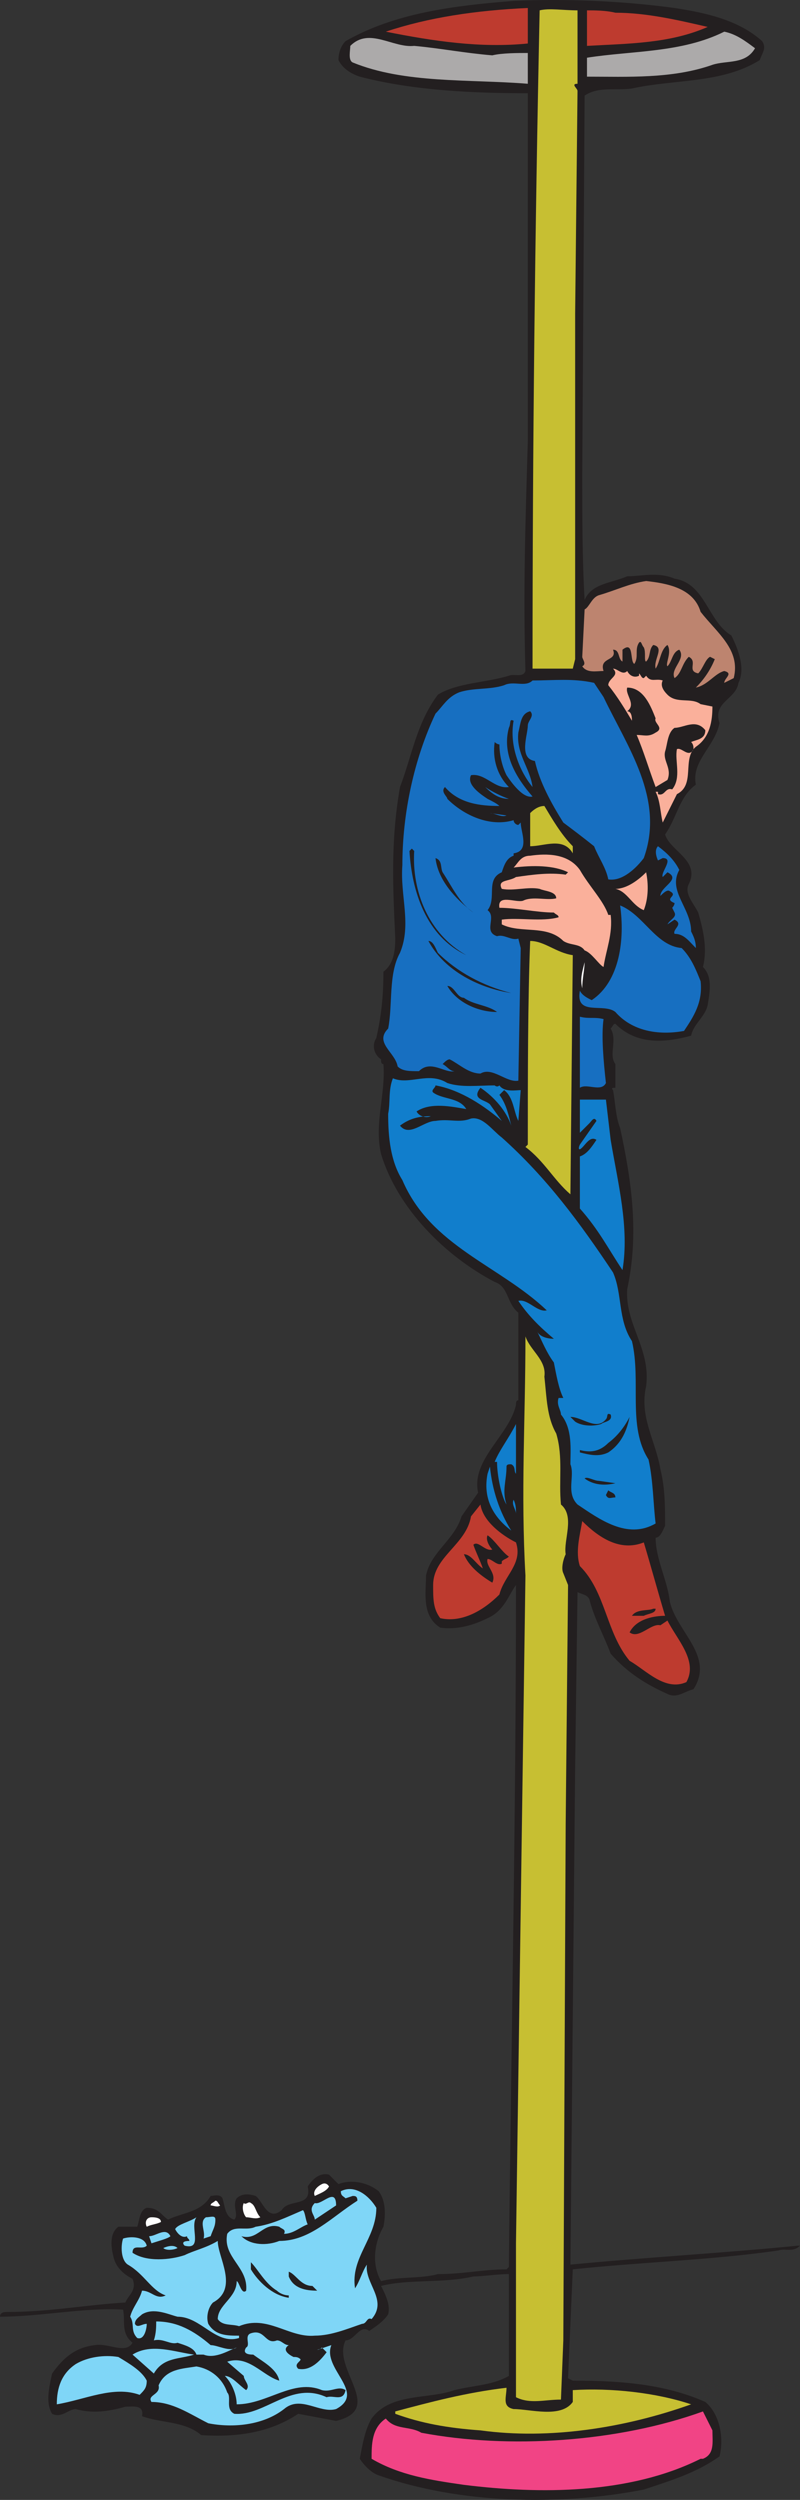 <svg xmlns="http://www.w3.org/2000/svg" width="253.5" height="791.808"><rect width="100%" height="100%" fill="#333333" stroke="none"/><path fill="#231f20" fill-rule="evenodd" d="M213.75 2.531c9.75 1.5 20.25 3.75 27.75 10.5 1.5 2.25 0 3.75-.75 6-12 7.5-27 6-40.5 9-5.25.75-10.5-.75-15 2.25l-.75 120c0 12.75 0 27 .75 39.75 2.25-5.25 8.25-5.25 13.5-7.5 4.5 0 9.75-1.5 15 .75 9.75 1.5 10.5 13.5 18 18 2.25 4.5 4.5 10.5 2.25 15-.75 5.25-8.25 6-6 12.75-1.5 7.5-9 12-7.5 19.5-5.25 3.75-6 10.5-9.75 15.75 1.5 5.25 11.25 8.25 7.5 15.75-1.5 3 1.5 6 3 9 1.5 5.25 3 11.25 1.5 17.25 3 3 2.25 7.5 1.5 12-.75 3.75-4.5 6-5.25 9.75-8.25 2.25-17.25 3-24-3.75-.75 0-.75.75-1.5 1.5 2.25 3.75-.75 8.25 1.5 11.25v7.5c-.75 0-1.5 0-.75.75.75 3.75.75 8.25 2.25 12 3.75 17.25 6 33.75 2.25 51-.75 11.25 7.5 18.75 6 30.75-2.25 9.75 3 17.25 4.5 26.25 1.5 6 1.5 12 1.5 18-.75 1.5-1.5 3.75-3 3.75 0 6.75 3.75 13.5 4.5 20.25 2.25 9.75 14.25 17.25 7.5 27.75-3 .75-5.25 3-8.25 1.5-6.75-3-12.75-6.75-18-12.75-2.25-6-5.25-11.25-6.75-17.25-.75-1.5-2.25-1.5-3.75-2.25l-.75 55.5-1.5 157.5c23.25-2.25 49.5-3.75 72-6h.75c-2.25 2.25-4.5.75-6.75 1.5-20.25 3-44.25 3.75-65.25 6l-1.5 34.5 1.5.75c13.5 0 28.5.75 42 6.75 4.5 3.75 6 11.25 4.5 17.25-7.5 5.25-15 7.5-24 10.5-27 5.25-58.5 4.5-84-4.5-2.25-.75-4.5-3-6-5.25.75-3.75 1.5-9 3.75-12.75 6-8.25 18-6 26.25-9 6-1.5 12-1.5 17.25-4.5v-32.25c-3.75 0-8.25.75-11.25.75-9.75 2.25-20.25.75-29.25 3 1.5 3 3 6 2.25 9-1.5 2.25-3.75 3.75-6 5.25-3-2.25-4.5 3-7.5 3-4.5 9 12.75 21.75-3 25.5l-12-2.25c-9 6-19.5 7.5-30.75 6.75-5.25-4.5-12.75-3.75-18.75-6 .75-3.75-3-3-5.25-3-5.25 1.5-10.5 2.25-15.75.75-2.25 0-4.5 3-7.5 1.5-2.25-3.75-.75-9 0-12.75 3.75-5.25 7.5-8.25 13.5-9 4.5-.75 9.75 3 12-.75-3.75-3-2.25-6.75-3-10.5-12-.75-26.25 2.25-39 2.25 0-1.5 1.5-1.5 2.25-1.5 13.5 0 24.75-2.25 37.5-3 .75-2.25 3.75-3.75 2.25-7.5-3-1.5-5.25-3.75-6-6.75s-1.5-7.5 1.5-9.75h6c.75-2.25.75-5.25 3-6 3.75 0 4.5 2.25 6.75 3.75 4.5-2.25 10.5-2.25 13.5-7.5.75 0 3-.75 3.75.75.75 2.25.75 6 3.75 6.75 1.5-1.5-.75-4.5.75-6.75 1.5-1.5 3.75-1.5 6-.75 2.25 1.5 3.75 8.25 8.25 4.5 2.25-3.75 9.75-.75 8.25-7.5 1.5-2.25 3.75-4.5 6.75-3.75l3 3c3.75-1.5 9-.75 12.75 2.25 2.25 3 2.25 7.5 1.5 11.25-3 5.25-3.75 12-.75 17.25 5.25-1.5 12.75-.75 18-2.25 8.25 0 14.25-1.5 21.75-1.5l.75-.75c.75-72.75 2.25-141.75 2.25-216-2.25 3-3.75 8.25-9 10.5-4.5 2.25-9.75 3.75-15 3-6-3.75-4.5-11.25-4.5-16.5 1.5-7.5 9-11.25 11.25-18.75l5.25-7.5c-2.25-10.5 9.75-18 12-27.75 0-.75 0-1.5.75-1.5v-27.75c-3.75-3-3-8.25-7.5-9.75-15.75-8.25-30.75-23.25-36-40.5-2.25-9.75 1.5-18.75.75-28.5-.75 0-.75-.75-.75-1.5-2.25-1.5-3-4.5-1.5-6.75 1.5-6.75 2.25-12.75 2.25-21 3-2.25 3.75-6 3.75-10.5-.75-16.5-1.5-30.75 1.5-48 3.75-9.75 5.25-20.25 12-29.25 6-3.75 15-3.75 22.5-6 1.5-.75 4.5.75 5.25-1.5-.75-25.5 0-47.25.75-72.75V29.531c-16.5 0-36-.75-53.25-5.25-2.25-.75-5.25-2.25-6.75-5.25 0-2.25.75-4.5 2.25-6 15.75-9 34.5-11.25 53.25-12.75 16.5-.75 34.5 0 51 2.25"/><path fill="#be3b2f" fill-rule="evenodd" d="M167.25 13.781c-15 1.5-30-.75-45-3.75 13.5-4.5 28.5-6.75 45-7.5v11.25"/><path fill="#c7bf32" fill-rule="evenodd" d="M183 3.281v23.25c-2.25 0 0 1.5 0 2.25l-.75 70.5v109.5l-.75 3h-12.75c0-71.25.75-137.25 2.25-208.5 3-.75 7.5 0 12 0"/><path fill="#be3b2f" fill-rule="evenodd" d="M224.25 8.531c-12 5.25-24.75 5.25-38.25 6V3.281c2.25 0 6 0 9 .75 9.75 0 19.5 2.25 29.25 4.5"/><path fill="#acaaaa" fill-rule="evenodd" d="M239.25 15.281c-3 5.25-9 3.75-13.5 5.25-12.75 4.5-27 3.75-39.75 3.75v-6c14.25-2.25 30-1.5 43.5-8.25 3.75.75 6.75 3 9.75 5.25M156 17.531c3-.75 8.25-.75 11.25-.75v9.75c-18.75-1.5-39 0-55.5-6.75-1.5-.75-.75-3.75-.75-5.25 6-6 13.5.75 20.25 0 8.25.75 15.75 2.25 24.75 3"/><path fill="#bd846f" fill-rule="evenodd" d="M222 193.781c5.25 6.75 12.75 12 10.5 21l-3 1.5c0-1.5 3-3 0-3.75-3 .75-5.25 4.5-9 5.25 2.25-2.25 4.5-5.25 6-9l-1.5-.75c-1.5.75-2.25 3.75-3.75 5.25-3.75-.75 0-3.75-3-5.25-2.25 2.25-2.25 5.25-4.5 6.75-1.5-3 3.75-6 1.5-9-2.25.75-2.25 3.75-3.75 5.25-.75-.75 1.5-4.5 0-6.75-2.25 1.5-2.25 5.25-3.75 7.5-.75-3 3-6.75-.75-7.5-1.5 1.5-.75 3.75-2.25 5.25-.75 0 0-3-.75-4.5-.75-.75-.75-2.25-1.5-1.5-1.5 2.25 0 4.5-1.5 6.75-1.5-.75 0-7.5-3.75-4.5v3.75c-1.5-.75-.75-3.75-3-3.75 1.5 3.75-4.5 2.25-3 6.75-2.25 0-5.25.75-6.75-1.5 1.5-.75 0-2.25 0-3l.75-15c1.5-.75 2.25-3.75 4.5-4.5 5.25-1.5 9.75-3.75 15-4.5 6.75.75 15 2.25 17.25 9.75"/><path fill="#fab09b" fill-rule="evenodd" d="M198.75 212.531c.75 1.5 2.25 2.25 3.75 1.5v-.75c.75.75.75 1.5 1.5 1.5l.75-.75c1.5 2.25 3 .75 5.25 1.5-.75 1.5 0 3 1.5 4.5 3 3 7.5.75 10.5 3l3.75.75c0 4.5-.75 9.75-5.25 12.75-4.5 3.75 0 12-6 15l-4.5 9c-.75-3-.75-6.75-2.25-9.75h.75v.75c2.25.75 2.25-2.25 4.5-1.5 3-3.75.75-9 1.5-12.75 1.5-.75 3.75 3 5.25 0 0-.75 0-1.5-.75-2.25 1.5-.75 4.5-.75 4.5-3.75-3-3.75-6.75-.75-9.75-.75-2.25 1.5-2.25 5.25-3 7.5-.75 3 2.25 5.25.75 9l-3.75 2.25c-2.25-6-3.75-11.25-6-16.5 2.25 0 3.75.75 6-.75 3-1.5-.75-3 0-4.5-1.5-3.75-3.75-9.75-9-9.75-.75 2.25 3 5.25 0 7.5 1.5 0 1.5 2.25 1.5 3-2.25-3.75-4.5-7.5-7.5-11.25 0-2.25 3.75-3 1.5-5.25 1.5 0 3 2.25 4.5.75"/><path fill="#176fc1" fill-rule="evenodd" d="M191.25 220.781c7.5 15.75 19.5 32.25 12.75 51-2.25 3-6.75 7.5-11.25 6.75-.75-3.75-3-6.75-4.5-10.5-3.75-3-6.75-5.25-9.75-7.5-3.75-6-7.5-12.75-9-19.5-5.25-.75-2.25-8.25-2.25-11.25 0-1.5 2.25-3 .75-4.5-3 .75-3 3.75-3.75 6.75-.75 6.75 3.75 11.25 4.5 17.25-3.75-4.5-7.5-12.75-6-21-1.5-.75-.75.75-1.5 2.25-2.25 8.25 2.25 15.75 7.5 21.75-3 .75-6.75-4.5-8.25-6.75-1.5-3-2.25-6.75-2.25-9.75-.75 0-1.5-.75-1.5-.75-.75 5.25.75 10.5 4.5 14.25-4.5.75-7.5-4.5-12-3.75-1.5 3 3 6 5.25 7.5 1.5.75 3 1.5 3.75 2.25-6 0-12.75-.75-17.25-6-1.5 1.5.75 3 .75 3.75 5.25 5.25 13.5 9 21 6.75 0 .75.75 1.5 1.5 1.5l.75-.75c0 3 3 9-2.25 9.75v.75c-2.25.75-3 3-3.75 5.25-5.25 2.25-1.5 8.25-4.5 12 3 2.25-1.5 6.75 3 8.25 2.25-.75 4.5 1.5 6.75.75l.75 3-.75 42c-3.75.75-8.25-4.5-12-2.25-3.75 0-6.75-3-9.75-4.5-.75 0-1.5.75-2.25 1.5 1.5.75 2.25 2.25 3.75 2.25-3 .75-7.5-3.75-11.25 0-3 0-5.25 0-6.75-1.5-.75-4.5-7.5-7.5-3-12 1.5-7.5 0-17.25 3.75-24 3.75-9 0-18 .75-27.75 0-16.5 3.75-33.75 10.5-48 2.25-2.25 3.75-5.25 7.5-6.75 4.5-1.5 9.75-.75 14.25-2.25 3-1.5 6.75.75 9-1.5 6.75 0 12.75-.75 19.5.75l3 4.5"/><path fill="#176fc1" fill-rule="evenodd" d="M161.25 253.031c-3 0-5.25-1.5-7.5-3.75 2.25 1.5 5.25 3 7.5 3.75"/><path fill="#c7bf32" fill-rule="evenodd" d="M181.5 268.031v2.25c-3-5.25-9-2.25-13.5-2.25v-10.5c1.5-1.5 3-2.25 4.5-2.25 2.25 3.75 5.25 9 9 12.75"/><path fill="#176fc1" fill-rule="evenodd" d="M160.5 258.281c-1.5.75-3.75-.75-5.25-.75l5.25.75m54.75 17.25c-3.75 6.75 3.75 12 3.75 19.5.75 1.5 1.5 3 1.5 5.25-2.25-2.25-3.75-4.5-6.75-4.5-.75-1.5 3-3 0-4.5l-2.25 1.5c.75-1.5 3-2.25 2.25-3.75l-.75-1.5s.75-.75.75-1.5c-3.75-1.5 1.5-2.25-1.5-3.75-.75-.75-2.25.75-3 1.5 0-3 6.75-5.25 2.25-7.5l-1.5 1.5c-.75-1.5 3.75-6 0-6l-1.5.75s-1.5-3 0-4.5c3 2.25 5.25 4.5 6.75 7.5"/><path fill="#231f20" fill-rule="evenodd" d="M131.25 269.531c-.75 12.75 4.5 26.25 16.5 33-12.75-6-17.25-20.25-18-33l.75-.75.75.75"/><path fill="#fab09b" fill-rule="evenodd" d="M183.75 275.531c3 5.25 7.5 9.75 9 14.25h.75c.75 6-1.5 11.25-2.25 16.5-1.5-.75-3.75-4.5-6-5.25-1.5-2.25-4.5-1.5-6.75-3-5.25-5.25-13.5-2.25-19.5-5.25v-1.5c5.25-.75 12.75.75 18-.75 0-.75-.75-.75-1.5-1.5-5.25 0-12-1.5-17.25-1.5-.75-4.5 5.25-1.5 7.5-2.25 3-1.5 7.5 0 10.5-.75 0-2.25-3.75-2.25-5.25-3-3.75-.75-8.25.75-12 0-1.5-3 2.25-2.25 4.5-3.75 5.25-.75 10.5-1.5 15.75-.75l.75-.75c-4.5-2.25-11.25-2.25-17.25-1.5 1.5-1.5 2.25-3.75 5.25-3.75 5.25-.75 12-.75 15.75 4.5"/><path fill="#231f20" fill-rule="evenodd" d="M140.25 276.281c3 4.5 5.25 9.75 9.75 12.75-6-4.5-11.25-10.5-12-17.25 2.25.75 1.5 3 2.25 4.5"/><path fill="#fab09b" fill-rule="evenodd" d="M204 288.281c-3.75-1.5-5.25-6-9-6.75 3.75 0 7.5-3 9.75-5.25.75 3.75.75 8.25-.75 12"/><path fill="#176fc1" fill-rule="evenodd" d="M216 300.281c3 3 4.5 6.75 6 10.5.75 6.75-2.25 11.25-5.25 15.75-8.25 1.5-16.5 0-21.75-6-3.75-3-12.75 1.5-11.25-6.75.75 1.5 2.25 2.25 3.75 3 9-6 10.5-19.5 9-30 7.5 3 11.25 12.75 19.5 13.5"/><path fill="#231f20" fill-rule="evenodd" d="M138.75 301.781c6 6 14.25 10.5 23.25 12.75-9.75-1.5-21-6.75-26.25-16.5 1.5 0 2.25 2.25 3 3.75"/><path fill="#c7bf32" fill-rule="evenodd" d="m181.5 302.531-.75 75.75c-5.25-4.5-8.25-10.5-14.25-15l.75-.75c0-21.75 0-45.75.75-64.5 4.5 0 8.25 3.75 13.5 4.5"/><path fill="#fff" fill-rule="evenodd" d="M184.5 313.031c-.75-3 0-5.25.75-8.25 0 2.25-.75 5.25-.75 8.25"/><path fill="#231f20" fill-rule="evenodd" d="M157.5 320.531c-6 0-12.75-3-15.75-8.25 2.25 0 3 3.75 5.25 3.75 3 2.25 7.5 2.25 10.5 4.5"/><path fill="#176fc1" fill-rule="evenodd" d="M191.25 322.781c-.75 5.25 0 13.5.75 20.25-1.5 3-6 0-8.25 1.5v-22.5c3 .75 4.5 0 7.5.75"/><path fill="#117ecc" fill-rule="evenodd" d="M158.25 343.781c1.5 2.25 5.25 1.5 6.75 1.5l-.75 9.75c-1.5-3-1.5-7.5-4.5-9.75l-1.5 1.5c2.25 3 3 6.75 3.75 9.75-1.5-4.5-5.25-9-9.75-12-3 3.75 1.5 3.75 3 5.25l3.75 5.25c-5.25-4.5-12.75-9.75-21-11.25 0 .75-1.5 1.5-.75 2.25 3 2.25 8.25 1.5 10.5 5.25-4.5-.75-11.25-2.25-15.75.75.75 1.5 3 2.25 4.5 1.5-3.75 0-6.75.75-9.75 3 3 3.75 7.5-1.5 11.25-1.5 4.5-.75 7.5.75 11.25-.75 3.75-.75 6.75 3.75 9.75 6 14.25 12.75 24.75 27 35.25 42.75 3 6.75 1.5 15 6 21.75 3 12.75-1.5 27 5.25 37.5 1.5 6.75 1.5 14.25 2.25 20.25-9 5.25-18-1.5-24.75-6-3.75-3.75-.75-9-2.25-12.75 0-4.5.75-11.25-3-15.75 0-1.5-1.5-3-.75-5.25h1.5c-1.5-3-2.25-7.5-3-11.25-2.25-3-3.75-6.75-5.25-9.75.75 1.5 3 2.25 5.25 2.25-4.5-3.75-8.25-7.5-11.25-12 3-.75 6 3.75 9 3-15-14.25-36.75-20.25-45.75-41.25-3.75-6-4.5-13.5-4.5-21 .75-3.75 0-7.5 1.5-11.25 5.25 2.25 11.25-2.25 17.25 1.5 4.5 1.5 9.75.75 15 .75 0 0 .75.75 1.5 0"/><path fill="#117ecc" fill-rule="evenodd" d="M193.5 361.031c2.25 13.5 6 27.75 3.75 41.25-4.5-6.75-7.5-12.75-13.5-19.5v-16.5c2.25-.75 3.75-3 5.25-5.25-2.25-1.5-3.75 2.25-5.25 3-.75 0 0-1.5 0-1.5l5.25-7.5c-.75-1.5-1.5 0-2.25.75l-3 3v-10.5H192l1.5 12.75"/><path fill="#c7bf32" fill-rule="evenodd" d="M172.5 436.031c.75 6.75.75 12.75 3.75 18 2.25 7.5.75 15 1.5 22.5 4.5 3.75.75 11.25 1.5 15.75-.75 1.5-1.5 4.5-.75 6l1.5 3.75-.75 75.75-.75 163.5-.75 18.75c-5.25 0-9.75 1.5-14.25-.75v-48.75l3-211.5c-1.5-26.25 0-49.5 0-75.75 1.5 4.5 6.75 7.5 6 12.75"/><path fill="#231f20" fill-rule="evenodd" d="M193.5 448.031c.75 2.25-2.25 2.25-3 3-2.25.75-6 .75-8.25-.75l-1.5-1.5c3.75 0 8.25 4.5 11.25.75.75-.75 0-2.25 1.5-1.5m-.75 12c-3 1.5-6 .75-9 0v-.75c3 .75 6 .75 9-2.25 3-2.25 5.25-5.25 6.75-8.25-.75 3.75-2.25 8.25-6.75 11.25"/><path fill="#117ecc" fill-rule="evenodd" d="M163.5 466.781c-.75-.75 0-2.25-1.5-3-.75 0-1.5 0-1.5.75 0 4.5-1.5 7.5 0 12-1.5-2.25-3-9-3-13.5h-.75c1.5-3.75 4.5-7.5 6.75-12v15.75m-1.5 18c-6-4.5-9-10.5-7.5-18l.75-2.25c.75 7.5 3 14.25 6.75 20.25"/><path fill="#231f20" fill-rule="evenodd" d="M195 469.781c-3 .75-6.75.75-9.75-1.5.75-.75 3 .75 4.5.75l5.25.75m0 4.5c-1.5 0-2.25.75-3-.75l.75-1.5c.75.75 2.25.75 2.25 2.25"/><path fill="#117ecc" fill-rule="evenodd" d="M163.5 479.531c0-1.5-1.5-3-.75-4.5.75 1.5.75 3 .75 4.5"/><path fill="#be3b2f" fill-rule="evenodd" d="M163.5 488.531c2.25 6.75-3.75 10.5-5.25 16.5-5.25 5.25-12 9-18.75 7.5-2.25-3-2.25-6-2.25-10.5 0-9 10.5-12.75 12-21.75l3-3.75c.75 5.25 6.75 9.75 11.25 12m40.5 0c2.25 7.5 4.5 15.75 6.75 23.25-3 0-9 .75-11.25 5.25 3 2.25 6.75-3 9.75-2.25l2.25-1.5c3 6 9.75 12.75 6 19.5-6.75 3-12.75-3.75-18-6.75-7.5-9-7.5-21.75-15.75-30-1.5-4.5 0-9.75.75-14.25 5.25 5.25 12 9.75 19.5 6.75"/><path fill="#231f20" fill-rule="evenodd" d="M161.25 493.031c-.75.75-1.5.75-2.25 1.5v.75c-1.5.75-3-1.5-4.5-1.5-.75 2.25 3 4.5 1.5 7.5-3.75-2.25-7.5-5.25-9-9 2.25 0 3.75 3 6 4.5-.75-2.25-2.25-5.25-3-7.5 1.5-1.5 3.75 2.25 6 1.5-.75-.75-2.25-3-1.5-4.5 2.25 1.5 4.5 5.25 6.75 6.75m46.5 16.5c0 1.5-2.25 1.5-3.75 2.25h-3.75c1.5-2.25 5.25-1.5 6.75-2.25h.75"/><path fill="#fff" fill-rule="evenodd" d="M104.25 692.531c-.75 1.5-3 2.25-4.5 3-.75-1.5.75-3 2.25-3.75s2.25.75 2.25.75"/><path fill="#7fd6f7" fill-rule="evenodd" d="M119.25 699.281c0 9.75-8.25 15.75-6.75 25.5 1.5-2.25 2.25-5.25 3.75-7.5-.75 6 6.75 11.25 1.5 17.25-1.5-.75-1.5 1.5-3 1.5-4.5 1.5-9.75 3.75-15 3.75-8.25.75-15-6.75-24-3-2.25-.75-5.25 0-6.75-2.25 0-4.5 6-6.75 6-12 .75 0 1.5 4.5 3 3 .75-7.5-7.5-10.5-6-18 2.25-3 6-.75 9-2.25 5.25-.75 9.75-3 15-5.25.75.75.75 3 1.5 4.5-2.25.75-4.5 3-7.5 3 .75-1.5-.75-1.5-1.5-2.25-5.25-1.5-6.75 4.5-12 3 3 3 8.25 3 12 1.5 9.75 0 16.5-7.5 24.75-12.75 0-1.5-.75-1.5-1.5-1.5l-2.25.75c-.75-.75-1.5-.75-1.5-2.25 4.5-2.25 9 1.5 11.25 5.25"/><path fill="#7fd6f7" fill-rule="evenodd" d="m106.5 698.531-6.75 4.5c0-1.5-2.25-3 0-5.25 2.25.75 6.75-5.25 6.75.75"/><path fill="#fff" fill-rule="evenodd" d="M69.75 698.531c-.75.75-2.25 0-3 0 0-.75.75-.75 1.5-1.5.75 0 .75.75 1.5 1.5m12.75 3.75c-1.5.75-3 0-4.5 0-.75-.75-1.5-3-.75-4.5.75.75 1.5-.75 2.25 0 1.5.75 1.5 3 3 4.5m-31.5 1.5c-1.5.75-3 .75-4.5 1.5-.75-1.5 0-3 1.5-3 .75 0 3 0 3 1.5"/><path fill="#7fd6f7" fill-rule="evenodd" d="M68.25 703.031c0 2.25-.75 3-1.5 5.25l-2.25.75c.75-2.25-1.5-5.25.75-6.75 1.5 0 3-.75 3 .75m-6-.75c-2.25 3 2.25 10.5-3.75 9-.75-.75-.75-1.5 1.5-1.5 0-.75-.75-.75-.75-1.5-1.5.75-3-.75-3.75-2.25.75-1.5 4.5-2.25 6.75-3.75m-8.25 6c-.75.75-3.75 1.5-6 2.25l-.75-2.25c2.25 0 5.25-3 6.75 0"/><path fill="#7fd6f7" fill-rule="evenodd" d="M46.5 711.281c-1.5 1.5-4.5-.75-4.5 2.25 4.5 3 12 2.25 16.5.75 3-1.5 6.75-2.25 10.5-4.5 0 5.25 6.75 15-1.5 19.5-1.5 1.5-2.25 4.5-1.5 6.75 2.25 3.75 6 3.75 9.75 3.75v.75c-7.5 2.25-12-6.75-19.5-6.75-3-.75-7.5-3-11.25-.75-.75.75-2.25 1.5-2.25 3 .75 1.5 2.25 0 3.75 0 0 1.5-.75 5.25-3 4.5-2.25-2.25-.75-4.5-2.25-6.75.75-3 3-5.25 3.75-8.25 3 0 4.5 3 7.5 1.5-4.5-1.5-6.75-6.75-12-9.75-2.25-1.5-2.25-6-1.5-8.25 2.25-.75 6.75-.75 7.5 2.25"/><path fill="#7fd6f7" fill-rule="evenodd" d="M56.25 712.031c-1.5.75-3.75.75-4.5 0 0 0 3-1.5 4.5 0"/><path fill="#231f20" fill-rule="evenodd" d="M87.75 725.531c.75.75 2.25 1.5 3.75 1.5v.75c-5.25-.75-9.75-5.25-12-9v-2.25c2.25 2.25 4.5 6.75 8.25 9m11.25-1.5 1.5 1.5c-3.75 0-7.5-.75-9-4.5v-1.5c2.25.75 3.75 4.5 7.5 4.5"/><path fill="#7fd6f7" fill-rule="evenodd" d="M66.75 742.781c2.25 0 6 2.25 8.25.75-2.25.75-6.75 3.75-10.5 2.25h-2.25c-.75-2.25-3.75-3-6-3.75-2.25.75-4.5-1.5-7.5-.75.75-2.25.75-4.5.75-6 6.75 0 12 3 17.25 7.5"/><path fill="#7fd6f7" fill-rule="evenodd" d="M87.75 741.281c1.5 0 2.25 1.5 3.75 1.5-2.25 1.5 0 3 1.5 3.75.75 0 1.5 0 2.25.75 0 .75-2.25 1.5-.75 3 3.75.75 6.75-2.25 9-5.25l-1.5-1.5c-.75.75-1.5.75-1.5.75l4.5-1.5c-3 7.5 11.25 15 1.5 20.25-5.25 1.5-11.25-4.5-16.5 0-6.75 5.25-16.5 6-24 4.5-6-3-11.25-6.75-18-6.75-1.5-2.25 3-2.25 2.25-5.25 2.25-5.25 7.5-5.25 12-6 4.5.75 8.25 3.75 9.75 8.25 1.5 1.5-.75 5.25 2.25 6.75 9.75.75 18-10.5 29.25-5.25 2.25-.75 5.25 1.5 6-2.25-2.25-1.5-4.5.75-7.5 0-9-3.75-17.25 4.5-27 4.5 0-3-1.5-6.75-3.75-9 2.25 0 4.5 3 6.75 4.5 1.5-1.5-.75-3-.75-4.5l-5.25-4.5c6.75-2.25 11.25 4.5 16.5 6-.75-3.75-5.25-6-8.25-8.25-.75 0-3.75 0-2.25-2.25 1.5-.75-.75-3.75 1.5-4.5 4.5-1.5 4.5 3.75 8.25 2.25m-26.25 4.5c-4.5 1.5-9.75.75-12.75 6l-6.75-6c6-3.75 13.5-.75 19.5 0m-15 8.25c0 2.25-.75 3-2.25 4.5-8.25-3-17.25 1.5-26.25 3 0-5.25 1.5-9.75 6-12.75 3.75-2.25 9-3 13.5-2.25 3.75 2.25 7.5 4.5 9 7.5"/><path fill="#c7bf32" fill-rule="evenodd" d="M160.5 756.281c0 3-1.5 6 2.25 6.75 5.25 0 15 3 18.75-2.25v-3.75c12-.75 26.25.75 37.5 4.5-21 7.5-45 11.25-66.75 8.25-10.5-.75-18.75-2.25-27-5.25v-.75c11.25-3 22.5-6 35.25-7.5"/><path fill="#f14485" fill-rule="evenodd" d="M225.75 769.781c0 3.75.75 7.5-3 9H222c-22.5 11.25-51 11.25-75 8.25-10.5-1.5-20.25-3-29.25-8.25 0-4.5 0-9.75 4.5-12.75 3 3.75 7.5 2.25 11.25 4.5 27.75 5.25 62.25 3 89.25-6.75l3 6"/></svg>
